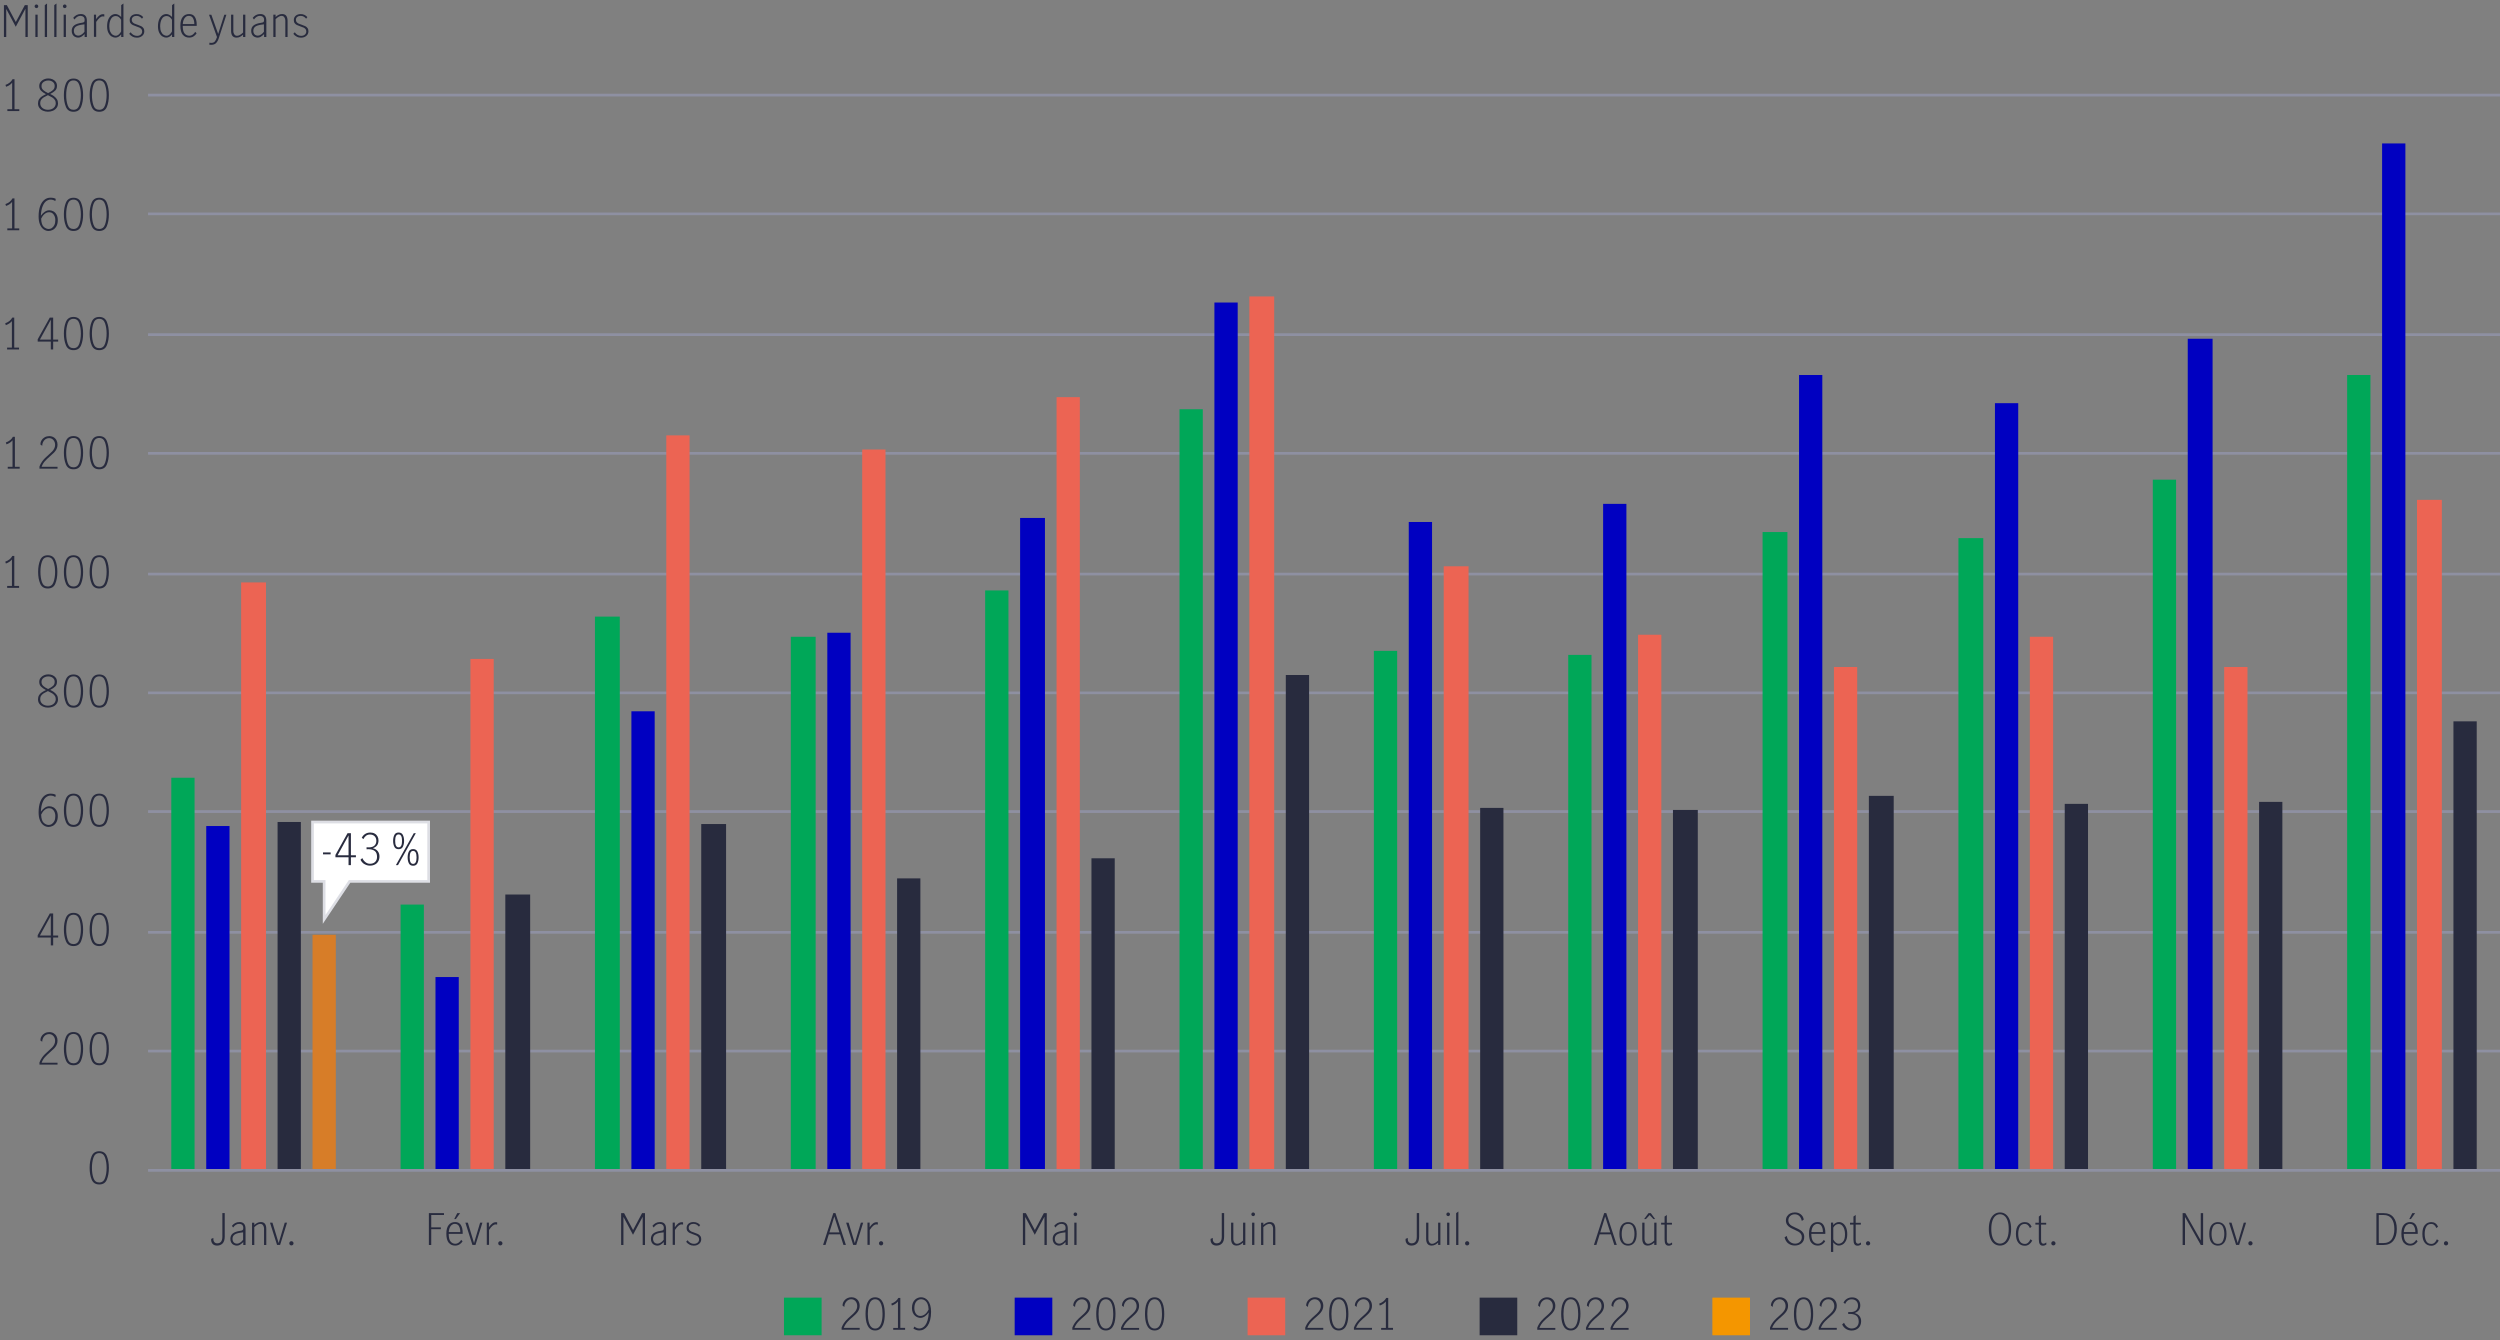 <?xml version="1.0" encoding="UTF-8"?><svg id="Layer_2" xmlns="http://www.w3.org/2000/svg" viewBox="0 0 465 249.25"><rect x="0" y="0" width="465" height="249.25" fill="#808080" stroke="none"/><defs><style>.cls-1{fill:#00a758;}.cls-2{fill:#0000c1;}.cls-3{fill:#ec6453;}.cls-4{fill:#f49600;}.cls-5{fill:#d77d28;}.cls-6{fill:#282b3e;}.cls-7{fill:#fff;stroke:#dddee4;stroke-miterlimit:10;}.cls-7,.cls-8{stroke-width:.5px;}.cls-8{fill:none;stroke:#8e90a2;stroke-linejoin:round;}</style></defs><polygon class="cls-7" points="79.73 152.9 58.13 152.9 58.13 163.94 60.29 163.94 60.29 171.01 65.02 163.94 79.73 163.94 79.73 152.9"/><g><path class="cls-6" d="M.72,.95h.55l1.66,3.13h.02L4.62,.95h.54V6.88h-.43V1.66h-.02l-1.78,3.32L1.16,1.66h0V6.88h-.43V.95Z"/><path class="cls-6" d="M6.54,1.41c-.07-.07-.1-.15-.1-.24s.03-.17,.1-.24c.07-.07,.14-.1,.24-.1s.17,.03,.24,.1,.1,.15,.1,.24-.04,.17-.1,.24-.15,.1-.24,.1-.17-.03-.24-.1Zm.04,1.32h.42V6.88h-.42V2.73Z"/><path class="cls-6" d="M8.33,.95l.42-.3V6.88h-.42V.95Z"/><path class="cls-6" d="M10.09,.95l.42-.3V6.88h-.42V.95Z"/><path class="cls-6" d="M11.8,1.41c-.07-.07-.1-.15-.1-.24s.03-.17,.1-.24c.07-.07,.14-.1,.24-.1s.17,.03,.24,.1,.1,.15,.1,.24-.04,.17-.1,.24-.15,.1-.24,.1-.17-.03-.24-.1Zm.04,1.32h.42V6.88h-.42V2.73Z"/><path class="cls-6" d="M13.93,6.85c-.18-.1-.32-.24-.43-.43s-.16-.42-.16-.68c0-.44,.15-.77,.45-1.01,.3-.24,.77-.4,1.4-.49,.22-.03,.36-.08,.44-.14s.11-.2,.11-.4c0-.25-.07-.43-.21-.56-.14-.12-.33-.19-.56-.19s-.44,.06-.63,.19c-.19,.13-.35,.29-.48,.49l-.24-.31c.18-.22,.38-.4,.61-.52,.23-.12,.5-.19,.81-.19,.35,0,.63,.1,.82,.3s.3,.51,.3,.93v3.04h-.42v-.54c-.22,.21-.42,.38-.6,.49s-.39,.17-.61,.17c-.2,0-.39-.05-.57-.15Zm1.24-.42c.2-.14,.38-.31,.54-.52v-1.38h-.02l-.48,.06c-.51,.08-.88,.2-1.12,.38-.23,.18-.35,.43-.35,.75,0,.28,.08,.51,.23,.67,.15,.16,.37,.24,.63,.24,.18,0,.37-.07,.57-.21Z"/><path class="cls-6" d="M17.87,2.73v.83c.22-.31,.43-.54,.63-.69s.42-.23,.68-.23c.07,0,.15,0,.22,.02v.42c-.09-.02-.18-.03-.26-.03-.2,0-.39,.08-.58,.23s-.42,.42-.67,.8v2.78h-.42V2.73h.42Z"/><path class="cls-6" d="M20.77,6.79c-.24-.14-.44-.37-.6-.68-.17-.32-.25-.72-.25-1.22s.08-.95,.23-1.29c.15-.34,.35-.59,.58-.75s.49-.24,.75-.24c.35,0,.7,.18,1.06,.55V.95l.42-.3V6.88h-.42v-.48c-.16,.19-.33,.34-.5,.44-.17,.1-.37,.16-.58,.16s-.45-.07-.68-.21Zm1.34-.4c.19-.16,.33-.34,.42-.55V3.68c-.11-.2-.25-.37-.42-.5-.17-.13-.35-.2-.57-.2-.41,0-.71,.19-.91,.56-.2,.37-.3,.82-.3,1.35,0,.41,.06,.75,.18,1.01,.12,.26,.28,.46,.46,.57,.18,.12,.37,.18,.56,.18s.38-.08,.57-.24Z"/><path class="cls-6" d="M24.67,6.82c-.25-.12-.46-.3-.64-.53l.27-.29c.13,.21,.3,.37,.51,.49s.43,.18,.67,.18c.27,0,.5-.07,.68-.22,.18-.15,.28-.35,.28-.6,0-.18-.05-.32-.14-.44-.1-.12-.21-.2-.35-.27-.14-.06-.33-.14-.58-.22-.27-.09-.49-.18-.66-.26-.17-.08-.31-.19-.42-.34-.12-.15-.17-.34-.17-.58,0-.34,.12-.61,.36-.82,.24-.2,.55-.3,.92-.3,.24,0,.47,.04,.68,.14s.4,.23,.56,.42l-.23,.3c-.28-.35-.61-.53-1.01-.53-.25,0-.46,.06-.63,.19s-.26,.31-.26,.55c0,.18,.05,.32,.14,.43,.1,.11,.21,.2,.36,.27,.14,.07,.33,.14,.57,.21,.27,.09,.49,.18,.66,.26,.17,.08,.31,.2,.42,.35,.12,.15,.18,.35,.18,.59,0,.36-.13,.65-.39,.87-.26,.22-.59,.34-.99,.34-.29,0-.56-.06-.8-.18Z"/><path class="cls-6" d="M30.23,6.79c-.24-.14-.44-.37-.6-.68-.17-.32-.25-.72-.25-1.22s.08-.95,.23-1.29c.15-.34,.35-.59,.58-.75s.49-.24,.75-.24c.35,0,.7,.18,1.06,.55V.95l.42-.3V6.88h-.42v-.48c-.16,.19-.33,.34-.5,.44-.17,.1-.37,.16-.58,.16s-.45-.07-.68-.21Zm1.34-.4c.19-.16,.33-.34,.42-.55V3.68c-.11-.2-.25-.37-.42-.5-.17-.13-.35-.2-.57-.2-.41,0-.71,.19-.91,.56-.2,.37-.3,.82-.3,1.35,0,.41,.06,.75,.18,1.01,.12,.26,.28,.46,.46,.57,.18,.12,.37,.18,.56,.18s.38-.08,.57-.24Z"/><path class="cls-6" d="M33.99,6.46c-.29-.36-.44-.92-.44-1.68s.15-1.27,.44-1.63c.29-.36,.69-.54,1.19-.54s.85,.19,1.08,.56c.22,.37,.33,.84,.33,1.41,0,.1,0,.17,0,.23h-2.6c0,.66,.11,1.13,.34,1.41,.23,.29,.53,.43,.91,.43,.21,0,.41-.07,.6-.21,.19-.14,.35-.31,.47-.52l.26,.27c-.14,.23-.33,.43-.57,.58-.24,.15-.51,.22-.82,.22-.5,0-.89-.18-1.18-.54Zm1.92-3.07c-.17-.29-.43-.44-.78-.44-.24,0-.44,.07-.61,.22s-.29,.34-.38,.58c-.09,.23-.13,.48-.14,.73h2.14c.01-.43-.07-.79-.24-1.09Z"/><path class="cls-6" d="M38.91,8.27l.07-.35c.1,.04,.2,.06,.3,.06,.31,0,.54-.09,.69-.28,.15-.19,.28-.46,.39-.81l-1.48-4.15h.43l1.27,3.58h0l1.14-3.58h.39l-1.42,4.38c-.13,.4-.31,.7-.52,.91-.21,.21-.51,.31-.9,.31-.14,0-.27-.02-.38-.06Z"/><path class="cls-6" d="M42.98,5.71V2.73h.42v3.09c0,.2,.06,.39,.18,.57s.29,.27,.51,.27c.32,0,.69-.2,1.12-.61V2.73h.42V6.88h-.42v-.43c-.19,.17-.38,.3-.57,.4-.19,.1-.4,.15-.64,.15-.68,0-1.02-.43-1.02-1.29Z"/><path class="cls-6" d="M47.31,6.85c-.18-.1-.32-.24-.43-.43s-.16-.42-.16-.68c0-.44,.15-.77,.45-1.01,.3-.24,.77-.4,1.4-.49,.22-.03,.36-.08,.44-.14,.07-.07,.11-.2,.11-.4,0-.25-.07-.43-.21-.56-.14-.12-.33-.19-.56-.19s-.44,.06-.63,.19c-.19,.13-.35,.29-.48,.49l-.24-.31c.18-.22,.38-.4,.61-.52,.23-.12,.5-.19,.81-.19,.35,0,.63,.1,.82,.3s.3,.51,.3,.93v3.04h-.42v-.54c-.22,.21-.42,.38-.6,.49-.18,.11-.39,.17-.61,.17-.2,0-.39-.05-.57-.15Zm1.24-.42c.2-.14,.38-.31,.54-.52v-1.38h-.02l-.48,.06c-.51,.08-.89,.2-1.12,.38-.23,.18-.35,.43-.35,.75,0,.28,.08,.51,.23,.67,.15,.16,.37,.24,.63,.24,.18,0,.37-.07,.57-.21Z"/><path class="cls-6" d="M51.26,2.73v.43c.19-.17,.38-.31,.57-.4,.19-.1,.4-.15,.64-.15,.68,0,1.02,.43,1.02,1.29v2.98h-.42V3.79c0-.2-.06-.39-.18-.57s-.29-.27-.51-.27c-.32,0-.69,.2-1.12,.61v3.32h-.42V2.73h.42Z"/><path class="cls-6" d="M55.2,6.82c-.25-.12-.46-.3-.64-.53l.27-.29c.13,.21,.3,.37,.51,.49s.43,.18,.67,.18c.27,0,.5-.07,.68-.22,.18-.15,.28-.35,.28-.6,0-.18-.05-.32-.14-.44-.1-.12-.21-.2-.35-.27-.14-.06-.33-.14-.58-.22-.27-.09-.49-.18-.66-.26-.17-.08-.31-.19-.42-.34-.12-.15-.17-.34-.17-.58,0-.34,.12-.61,.36-.82,.24-.2,.55-.3,.92-.3,.24,0,.47,.04,.68,.14s.4,.23,.56,.42l-.23,.3c-.28-.35-.61-.53-1.01-.53-.25,0-.46,.06-.63,.19s-.26,.31-.26,.55c0,.18,.05,.32,.14,.43,.1,.11,.21,.2,.36,.27,.14,.07,.33,.14,.57,.21,.27,.09,.49,.18,.66,.26,.17,.08,.31,.2,.42,.35,.12,.15,.18,.35,.18,.59,0,.36-.13,.65-.39,.87-.26,.22-.59,.34-.99,.34-.29,0-.56-.06-.8-.18Z"/></g><g><path class="cls-6" d="M39.53,231.34c-.2-.23-.29-.53-.25-.91l.42-.18c-.01,.09-.02,.15-.02,.19,0,.24,.06,.44,.19,.59,.12,.15,.3,.23,.53,.23,.64,0,.96-.42,.96-1.26v-4.37h.44v4.38c0,.56-.13,.99-.39,1.26-.26,.27-.6,.41-1.03,.41-.37,0-.65-.11-.86-.34Z"/><path class="cls-6" d="M43.44,231.54c-.18-.1-.32-.24-.43-.43s-.16-.41-.16-.68c0-.44,.15-.77,.45-1.01,.3-.23,.77-.4,1.4-.49,.22-.03,.36-.07,.44-.14s.11-.2,.11-.4c0-.25-.07-.43-.21-.56-.14-.13-.33-.19-.56-.19s-.44,.06-.63,.19-.35,.29-.48,.49l-.24-.31c.18-.22,.38-.4,.61-.52,.23-.12,.5-.19,.81-.19,.35,0,.63,.1,.82,.3s.3,.51,.3,.93v3.04h-.42v-.54c-.22,.21-.42,.38-.6,.49-.18,.11-.39,.17-.61,.17-.2,0-.39-.05-.57-.15Zm1.24-.42c.2-.14,.38-.31,.54-.52v-1.38h-.02l-.48,.06c-.51,.07-.88,.2-1.12,.38-.23,.18-.35,.43-.35,.75,0,.28,.08,.51,.23,.67,.15,.16,.37,.24,.63,.24,.18,0,.37-.07,.57-.21Z"/><path class="cls-6" d="M47.3,227.42v.43c.19-.17,.38-.31,.57-.4,.19-.1,.4-.15,.64-.15,.68,0,1.02,.43,1.02,1.29v2.98h-.42v-3.09c0-.2-.06-.39-.18-.57s-.29-.27-.51-.27c-.32,0-.69,.2-1.12,.61v3.32h-.42v-4.14h.42Z"/><path class="cls-6" d="M50.22,227.42h.46l1.14,3.76h.02l1.12-3.76h.43l-1.29,4.14h-.57l-1.31-4.14Z"/><path class="cls-6" d="M53.92,231.54c-.07-.07-.11-.16-.11-.28s.04-.21,.11-.28,.16-.12,.28-.12,.21,.04,.28,.12c.08,.08,.12,.17,.12,.28s-.04,.2-.12,.28c-.08,.07-.17,.11-.28,.11s-.2-.04-.28-.11Z"/></g><g><path class="cls-6" d="M79.77,225.64h2.81v.35h-2.37v2.3h1.79v.34h-1.79v2.94h-.44v-5.93Z"/><path class="cls-6" d="M83.46,231.15c-.29-.36-.44-.92-.44-1.68s.15-1.27,.44-1.63c.29-.36,.69-.54,1.19-.54s.85,.19,1.08,.56c.22,.37,.33,.84,.33,1.41,0,.1,0,.17,0,.23h-2.6c0,.66,.11,1.13,.34,1.41s.53,.43,.91,.43c.21,0,.41-.07,.6-.21s.35-.31,.47-.52l.26,.27c-.14,.23-.33,.43-.57,.58s-.51,.22-.82,.22c-.5,0-.89-.18-1.18-.54Zm1.92-3.07c-.17-.29-.43-.44-.78-.44-.24,0-.44,.08-.61,.22-.17,.15-.29,.34-.38,.58s-.13,.48-.14,.73h2.14c.01-.43-.07-.79-.24-1.09Zm-.34-2.44h.54l-.79,1.1h-.3l.56-1.1Z"/><path class="cls-6" d="M86.56,227.42h.46l1.14,3.76h.02l1.12-3.76h.43l-1.29,4.14h-.57l-1.31-4.14Z"/><path class="cls-6" d="M90.94,227.42v.83c.22-.31,.43-.54,.63-.69s.42-.23,.68-.23c.07,0,.15,0,.22,.02v.42c-.09-.02-.18-.03-.26-.03-.2,0-.39,.08-.58,.23s-.42,.42-.67,.8v2.78h-.42v-4.14h.42Z"/><path class="cls-6" d="M92.78,231.54c-.07-.07-.11-.16-.11-.28s.04-.21,.11-.28,.16-.12,.28-.12,.21,.04,.28,.12c.08,.08,.12,.17,.12,.28s-.04,.2-.12,.28c-.08,.07-.17,.11-.28,.11s-.2-.04-.28-.11Z"/></g><g><path class="cls-6" d="M115.53,225.64h.55l1.66,3.13h.02l1.67-3.13h.54v5.93h-.43v-5.22h-.02l-1.78,3.32-1.78-3.32h0v5.22h-.43v-5.93Z"/><path class="cls-6" d="M121.66,231.54c-.18-.1-.32-.24-.43-.43s-.16-.41-.16-.68c0-.44,.15-.77,.45-1.01,.3-.23,.77-.4,1.4-.49,.22-.03,.36-.07,.44-.14,.07-.07,.11-.2,.11-.4,0-.25-.07-.43-.21-.56s-.33-.19-.56-.19-.44,.06-.63,.19c-.19,.13-.35,.29-.48,.49l-.24-.31c.18-.22,.38-.4,.61-.52,.23-.12,.5-.19,.81-.19,.35,0,.63,.1,.82,.3s.3,.51,.3,.93v3.04h-.42v-.54c-.22,.21-.42,.38-.6,.49-.18,.11-.39,.17-.61,.17-.2,0-.39-.05-.57-.15Zm1.24-.42c.2-.14,.38-.31,.54-.52v-1.38h-.02l-.48,.06c-.51,.07-.89,.2-1.12,.38-.23,.18-.35,.43-.35,.75,0,.28,.08,.51,.23,.67s.37,.24,.63,.24c.18,0,.37-.07,.57-.21Z"/><path class="cls-6" d="M125.52,227.42v.83c.22-.31,.43-.54,.63-.69,.2-.15,.43-.23,.68-.23,.07,0,.15,0,.22,.02v.42c-.09-.02-.18-.03-.26-.03-.2,0-.39,.08-.58,.23-.19,.15-.42,.42-.67,.8v2.78h-.42v-4.14h.42Z"/><path class="cls-6" d="M128.26,231.5c-.25-.12-.46-.3-.64-.53l.27-.29c.13,.21,.3,.37,.51,.49,.21,.12,.43,.18,.67,.18,.27,0,.5-.07,.68-.22,.18-.15,.28-.35,.28-.6,0-.18-.05-.32-.14-.44-.1-.11-.21-.2-.35-.27s-.33-.14-.58-.22c-.27-.09-.49-.18-.66-.26-.17-.08-.31-.19-.42-.34-.12-.15-.17-.34-.17-.58,0-.34,.12-.61,.36-.82,.24-.2,.55-.3,.92-.3,.24,0,.47,.05,.68,.14s.4,.23,.56,.42l-.23,.3c-.28-.35-.61-.53-1.01-.53-.25,0-.46,.06-.63,.19s-.26,.31-.26,.55c0,.18,.05,.32,.14,.43,.1,.11,.21,.2,.36,.27,.14,.07,.33,.14,.57,.21,.27,.09,.49,.18,.66,.26,.17,.08,.31,.2,.42,.35,.12,.15,.18,.35,.18,.59,0,.36-.13,.65-.39,.87-.26,.22-.59,.34-.99,.34-.29,0-.56-.06-.8-.18Z"/></g><g><path class="cls-6" d="M156.88,231.56l-.63-1.97h-2.09l-.61,1.97h-.46l1.91-5.93h.39l1.95,5.93h-.46Zm-2.61-2.33h1.86l-.94-2.94h-.02l-.9,2.94Z"/><path class="cls-6" d="M157.38,227.42h.46l1.14,3.76h.02l1.12-3.76h.43l-1.29,4.14h-.57l-1.31-4.14Z"/><path class="cls-6" d="M161.75,227.42v.83c.22-.31,.43-.54,.63-.69s.42-.23,.68-.23c.07,0,.15,0,.22,.02v.42c-.09-.02-.18-.03-.26-.03-.2,0-.39,.08-.58,.23s-.42,.42-.67,.8v2.78h-.42v-4.14h.42Z"/><path class="cls-6" d="M163.6,231.54c-.07-.07-.11-.16-.11-.28s.04-.21,.11-.28,.16-.12,.28-.12,.21,.04,.28,.12c.08,.08,.12,.17,.12,.28s-.04,.2-.12,.28c-.08,.07-.17,.11-.28,.11s-.2-.04-.28-.11Z"/></g><g><path class="cls-6" d="M190.26,225.64h.55l1.66,3.13h.02l1.67-3.13h.54v5.93h-.43v-5.22h-.02l-1.78,3.32-1.78-3.32h0v5.22h-.43v-5.93Z"/><path class="cls-6" d="M196.39,231.54c-.18-.1-.32-.24-.43-.43s-.16-.41-.16-.68c0-.44,.15-.77,.45-1.01,.3-.23,.77-.4,1.4-.49,.22-.03,.36-.07,.44-.14s.11-.2,.11-.4c0-.25-.07-.43-.21-.56-.14-.13-.33-.19-.56-.19s-.44,.06-.63,.19c-.19,.13-.35,.29-.48,.49l-.24-.31c.18-.22,.38-.4,.61-.52,.23-.12,.5-.19,.81-.19,.35,0,.63,.1,.82,.3s.29,.51,.29,.93v3.04h-.42v-.54c-.22,.21-.42,.38-.6,.49-.18,.11-.39,.17-.61,.17-.2,0-.39-.05-.57-.15Zm1.24-.42c.2-.14,.38-.31,.54-.52v-1.38h-.02l-.48,.06c-.51,.07-.88,.2-1.12,.38-.23,.18-.35,.43-.35,.75,0,.28,.08,.51,.23,.67,.15,.16,.37,.24,.63,.24,.18,0,.37-.07,.57-.21Z"/><path class="cls-6" d="M199.78,226.1c-.07-.07-.1-.15-.1-.24s.03-.17,.1-.24,.14-.1,.24-.1,.17,.03,.24,.1c.07,.07,.1,.15,.1,.24s-.04,.17-.1,.24c-.07,.07-.15,.1-.24,.1s-.17-.03-.24-.1Zm.04,1.32h.42v4.14h-.42v-4.14Z"/></g><g><path class="cls-6" d="M225.42,231.34c-.2-.23-.29-.53-.25-.91l.42-.18c-.01,.09-.02,.15-.02,.19,0,.24,.06,.44,.19,.59,.12,.15,.3,.23,.53,.23,.64,0,.96-.42,.96-1.26v-4.37h.44v4.38c0,.56-.13,.99-.39,1.26-.26,.27-.6,.41-1.03,.41-.37,0-.65-.11-.86-.34Z"/><path class="cls-6" d="M228.98,230.4v-2.98h.42v3.09c0,.2,.06,.39,.18,.57,.12,.18,.29,.27,.51,.27,.31,0,.69-.2,1.12-.61v-3.32h.42v4.14h-.42v-.43c-.19,.17-.38,.31-.57,.4s-.4,.15-.64,.15c-.68,0-1.02-.43-1.02-1.29Z"/><path class="cls-6" d="M232.85,226.1c-.07-.07-.1-.15-.1-.24s.03-.17,.1-.24c.07-.07,.14-.1,.24-.1s.17,.03,.24,.1,.1,.15,.1,.24-.04,.17-.1,.24-.15,.1-.24,.1-.17-.03-.24-.1Zm.04,1.32h.42v4.14h-.42v-4.14Z"/><path class="cls-6" d="M234.98,227.42v.43c.19-.17,.38-.31,.57-.4,.19-.1,.4-.15,.64-.15,.68,0,1.02,.43,1.02,1.29v2.98h-.42v-3.09c0-.2-.06-.39-.18-.57s-.29-.27-.51-.27c-.32,0-.69,.2-1.12,.61v3.32h-.42v-4.14h.42Z"/></g><g><path class="cls-6" d="M261.69,231.34c-.2-.23-.29-.53-.25-.91l.42-.18c-.01,.09-.02,.15-.02,.19,0,.24,.06,.44,.19,.59s.3,.23,.53,.23c.64,0,.96-.42,.96-1.26v-4.37h.44v4.38c0,.56-.13,.99-.39,1.26-.26,.27-.6,.41-1.03,.41-.37,0-.65-.11-.86-.34Z"/><path class="cls-6" d="M265.26,230.4v-2.98h.42v3.09c0,.2,.06,.39,.18,.57,.12,.18,.29,.27,.51,.27,.31,0,.69-.2,1.12-.61v-3.32h.42v4.14h-.42v-.43c-.19,.17-.38,.31-.57,.4s-.4,.15-.64,.15c-.68,0-1.02-.43-1.02-1.29Z"/><path class="cls-6" d="M269.12,226.1c-.07-.07-.1-.15-.1-.24s.03-.17,.1-.24c.07-.07,.14-.1,.24-.1s.17,.03,.24,.1,.1,.15,.1,.24-.04,.17-.1,.24-.15,.1-.24,.1-.17-.03-.24-.1Zm.04,1.32h.42v4.14h-.42v-4.14Z"/><path class="cls-6" d="M270.84,225.64l.42-.3v6.23h-.42v-5.93Z"/><path class="cls-6" d="M272.61,231.54c-.07-.07-.11-.16-.11-.28s.04-.21,.11-.28,.16-.12,.28-.12,.21,.04,.28,.12c.08,.08,.12,.17,.12,.28s-.04,.2-.12,.28c-.08,.07-.17,.11-.28,.11s-.2-.04-.28-.11Z"/></g><g><path class="cls-6" d="M300.26,231.56l-.63-1.97h-2.09l-.61,1.97h-.46l1.91-5.93h.39l1.95,5.93h-.46Zm-2.61-2.33h1.86l-.94-2.94h-.02l-.9,2.94Z"/><path class="cls-6" d="M301.65,231.15c-.3-.36-.44-.91-.44-1.65s.15-1.29,.44-1.65c.3-.36,.69-.54,1.17-.54s.87,.18,1.16,.54c.29,.36,.44,.91,.44,1.65s-.15,1.29-.44,1.65c-.29,.36-.68,.54-1.16,.54s-.88-.18-1.17-.54Zm2.1-.34c.17-.37,.26-.8,.26-1.31s-.09-.94-.26-1.31c-.17-.37-.48-.55-.92-.55s-.76,.18-.93,.55c-.17,.37-.26,.8-.26,1.31s.08,.94,.26,1.31c.17,.37,.48,.55,.93,.55s.75-.18,.92-.55Z"/><path class="cls-6" d="M305.46,230.4v-2.98h.42v3.09c0,.2,.06,.39,.18,.57,.12,.18,.29,.27,.51,.27,.31,0,.69-.2,1.12-.61v-3.32h.42v4.14h-.42v-.43c-.19,.17-.38,.31-.57,.4s-.4,.15-.64,.15c-.68,0-1.02-.43-1.02-1.29Zm1.16-4.76h.43l.8,1.1h-.32l-.7-.74-.68,.74h-.34l.81-1.1Z"/><path class="cls-6" d="M309.79,231.41c-.12-.18-.18-.48-.18-.9v-2.74h-.64v-.34h.64v-1.15l.42-.3v1.46h.95v.34h-.95v2.89c0,.44,.15,.66,.45,.66,.08,0,.17-.02,.26-.07s.18-.1,.26-.16l.02,.38c-.2,.14-.42,.22-.64,.22-.27,0-.46-.09-.58-.28Z"/></g><g><path class="cls-6" d="M332.61,231.28c-.34-.27-.56-.65-.68-1.14l.41-.25c.04,.28,.14,.53,.28,.74,.15,.22,.33,.39,.55,.51s.45,.18,.7,.18c.37,0,.67-.11,.91-.33,.24-.22,.36-.52,.36-.9,0-.23-.06-.43-.18-.6-.12-.16-.28-.3-.46-.4-.18-.1-.43-.23-.74-.37-.35-.15-.62-.29-.83-.42-.21-.13-.39-.29-.53-.5s-.22-.47-.22-.78,.07-.57,.22-.8,.35-.41,.6-.53c.25-.12,.54-.18,.85-.18,.43,0,.8,.12,1.1,.36s.48,.56,.55,.97l-.36,.26c-.08-.37-.22-.67-.45-.9-.22-.22-.51-.34-.86-.34s-.63,.11-.86,.32-.34,.49-.34,.82c0,.23,.06,.43,.18,.6,.12,.17,.27,.3,.45,.4s.43,.23,.75,.37c.35,.15,.62,.29,.83,.42,.21,.13,.39,.29,.53,.5s.22,.46,.22,.77c0,.5-.16,.9-.49,1.18s-.75,.43-1.26,.43c-.49,0-.91-.14-1.24-.41Z"/><path class="cls-6" d="M336.91,231.15c-.29-.36-.44-.92-.44-1.68s.15-1.27,.44-1.63c.29-.36,.69-.54,1.19-.54s.85,.19,1.08,.56c.22,.37,.33,.84,.33,1.41,0,.1,0,.17,0,.23h-2.6c0,.66,.11,1.13,.34,1.41s.53,.43,.91,.43c.21,0,.41-.07,.6-.21s.35-.31,.47-.52l.26,.27c-.14,.23-.33,.43-.57,.58s-.51,.22-.82,.22c-.5,0-.89-.18-1.18-.54Zm1.92-3.07c-.17-.29-.43-.44-.78-.44-.24,0-.44,.08-.61,.22-.17,.15-.29,.34-.38,.58s-.13,.48-.14,.73h2.14c.01-.43-.07-.79-.24-1.09Z"/><path class="cls-6" d="M340.97,227.42v.43c.16-.17,.33-.31,.5-.4,.17-.1,.36-.15,.57-.15,.26,0,.51,.08,.74,.24,.23,.16,.43,.41,.58,.74,.15,.34,.23,.77,.23,1.28s-.08,.91-.25,1.23-.37,.55-.6,.68-.47,.21-.69,.21-.41-.05-.58-.16-.33-.25-.49-.44v1.78h-.42v-5.45h.42Zm1.82,3.53c.25-.25,.38-.71,.38-1.38,0-.33-.04-.64-.13-.93-.09-.29-.22-.52-.4-.7-.18-.18-.41-.27-.67-.27-.21,0-.4,.06-.57,.19-.17,.13-.31,.29-.41,.49v2.19c.1,.2,.24,.39,.42,.55,.19,.16,.38,.24,.57,.24,.3,0,.57-.12,.82-.38Z"/><path class="cls-6" d="M344.92,231.41c-.12-.18-.18-.48-.18-.9v-2.74h-.64v-.34h.64v-1.15l.42-.3v1.46h.95v.34h-.95v2.89c0,.44,.15,.66,.45,.66,.08,0,.17-.02,.26-.07s.18-.1,.26-.16l.02,.38c-.2,.14-.42,.22-.64,.22-.27,0-.46-.09-.58-.28Z"/><path class="cls-6" d="M347.18,231.54c-.07-.07-.11-.16-.11-.28s.04-.21,.11-.28c.07-.08,.16-.12,.28-.12s.21,.04,.28,.12,.12,.17,.12,.28-.04,.2-.12,.28c-.08,.07-.17,.11-.28,.11s-.2-.04-.28-.11Z"/></g><g><path class="cls-6" d="M370.91,231.32c-.31-.24-.56-.59-.73-1.05-.17-.46-.26-1.02-.26-1.67s.09-1.22,.26-1.68c.17-.46,.42-.81,.73-1.05,.32-.24,.68-.36,1.09-.36s.77,.12,1.08,.36c.31,.24,.55,.59,.73,1.05,.17,.46,.26,1.02,.26,1.68s-.09,1.21-.26,1.67c-.17,.46-.42,.81-.73,1.05-.31,.24-.67,.36-1.08,.36s-.77-.12-1.09-.36Zm1.92-.3c.24-.2,.43-.5,.58-.91,.14-.41,.21-.91,.21-1.52s-.07-1.12-.21-1.53-.33-.71-.58-.91c-.24-.2-.52-.3-.83-.3s-.59,.1-.83,.3c-.25,.2-.44,.5-.58,.91-.14,.41-.21,.92-.21,1.52s.07,1.11,.21,1.52c.14,.41,.33,.71,.58,.91,.25,.2,.52,.3,.83,.3s.58-.1,.83-.3Z"/><path class="cls-6" d="M375.42,231.16c-.31-.36-.46-.91-.46-1.66s.15-1.28,.46-1.64,.71-.55,1.2-.55c.57,0,.99,.28,1.26,.85l-.32,.26c-.08-.22-.21-.4-.37-.55-.16-.15-.36-.22-.59-.22-.44,0-.75,.18-.94,.55-.18,.37-.27,.8-.27,1.3,0,.55,.1,1,.29,1.35,.19,.34,.51,.52,.95,.52s.79-.29,1.03-.87l.34,.25c-.14,.28-.33,.51-.57,.69s-.51,.27-.8,.27c-.5,0-.91-.18-1.21-.54Z"/><path class="cls-6" d="M379.4,231.41c-.12-.18-.18-.48-.18-.9v-2.74h-.64v-.34h.64v-1.15l.42-.3v1.46h.95v.34h-.95v2.89c0,.44,.15,.66,.45,.66,.08,0,.17-.02,.26-.07s.18-.1,.26-.16l.02,.38c-.2,.14-.42,.22-.64,.22-.27,0-.46-.09-.58-.28Z"/><path class="cls-6" d="M381.65,231.54c-.07-.07-.11-.16-.11-.28s.04-.21,.11-.28c.07-.08,.16-.12,.28-.12s.21,.04,.28,.12,.12,.17,.12,.28-.04,.2-.12,.28c-.08,.07-.17,.11-.28,.11s-.2-.04-.28-.11Z"/></g><g><path class="cls-6" d="M405.97,225.64h.5l2.85,5.05h.02v-5.05h.44v5.93h-.43l-2.92-5.18h-.02v5.18h-.44v-5.93Z"/><path class="cls-6" d="M411.36,231.15c-.3-.36-.44-.91-.44-1.65s.15-1.29,.44-1.65c.3-.36,.69-.54,1.17-.54s.87,.18,1.16,.54c.29,.36,.44,.91,.44,1.65s-.15,1.29-.44,1.65c-.29,.36-.68,.54-1.16,.54s-.88-.18-1.17-.54Zm2.1-.34c.17-.37,.26-.8,.26-1.31s-.09-.94-.26-1.31c-.17-.37-.48-.55-.92-.55s-.76,.18-.93,.55-.26,.8-.26,1.31,.08,.94,.26,1.31c.17,.37,.48,.55,.93,.55s.75-.18,.92-.55Z"/><path class="cls-6" d="M414.6,227.42h.46l1.14,3.76h.02l1.12-3.76h.43l-1.29,4.14h-.57l-1.31-4.14Z"/><path class="cls-6" d="M418.3,231.54c-.07-.07-.11-.16-.11-.28s.04-.21,.11-.28c.07-.08,.16-.12,.28-.12s.21,.04,.28,.12,.12,.17,.12,.28-.04,.2-.12,.28c-.08,.07-.17,.11-.28,.11s-.2-.04-.28-.11Z"/></g><g><path class="cls-6" d="M443.29,225.64c.85,0,1.49,.26,1.9,.79,.41,.53,.62,1.24,.62,2.16s-.21,1.64-.64,2.18c-.43,.54-1.05,.8-1.88,.8h-1.28v-5.93h1.28Zm1.56,4.88c.33-.46,.5-1.1,.5-1.92s-.17-1.46-.5-1.92c-.33-.46-.84-.69-1.52-.69h-.88v5.22h.88c.68,0,1.19-.23,1.52-.69Z"/><path class="cls-6" d="M447.1,231.15c-.29-.36-.44-.92-.44-1.68s.15-1.27,.44-1.63c.29-.36,.69-.54,1.19-.54s.85,.19,1.08,.56c.22,.37,.33,.84,.33,1.41,0,.1,0,.17,0,.23h-2.6c0,.66,.11,1.13,.34,1.41s.53,.43,.91,.43c.21,0,.41-.07,.6-.21,.19-.14,.35-.31,.47-.52l.26,.27c-.14,.23-.33,.43-.57,.58s-.51,.22-.82,.22c-.5,0-.89-.18-1.18-.54Zm1.92-3.07c-.17-.29-.43-.44-.78-.44-.24,0-.44,.08-.61,.22-.17,.15-.29,.34-.38,.58-.09,.23-.13,.48-.14,.73h2.14c.01-.43-.07-.79-.24-1.09Zm-.34-2.44h.54l-.79,1.1h-.3l.56-1.1Z"/><path class="cls-6" d="M451.02,231.16c-.31-.36-.46-.91-.46-1.66s.15-1.28,.46-1.64,.71-.55,1.2-.55c.57,0,.99,.28,1.26,.85l-.32,.26c-.09-.22-.21-.4-.37-.55-.16-.15-.36-.22-.59-.22-.44,0-.75,.18-.94,.55s-.27,.8-.27,1.3c0,.55,.1,1,.29,1.35,.19,.34,.51,.52,.95,.52s.79-.29,1.03-.87l.34,.25c-.14,.28-.33,.51-.57,.69-.24,.18-.51,.27-.8,.27-.5,0-.91-.18-1.21-.54Z"/><path class="cls-6" d="M454.68,231.54c-.07-.07-.11-.16-.11-.28s.04-.21,.11-.28c.07-.08,.16-.12,.28-.12s.21,.04,.28,.12,.12,.17,.12,.28-.04,.2-.12,.28c-.08,.07-.17,.11-.28,.11s-.2-.04-.28-.11Z"/></g><g><g><g><path class="cls-6" d="M156.54,246.94c.78-2.08,2.9-2.49,2.9-4.01,0-.69-.42-1.27-1.13-1.27s-1.26,.7-1.26,1.43l-.34-.25c0-.82,.7-1.55,1.65-1.55s1.54,.69,1.54,1.58c0,1.77-2.25,2.21-2.96,4.11h2.96v.35h-3.36v-.4Z"/><path class="cls-6" d="M160.99,244.39c0-1.31,.26-3.09,1.79-3.09s1.79,1.78,1.79,3.09-.26,3.08-1.79,3.08-1.79-1.78-1.79-3.08Zm3.16,0c0-1.01-.17-2.73-1.37-2.73s-1.36,1.73-1.36,2.73,.17,2.72,1.36,2.72,1.37-1.72,1.37-2.72Z"/><path class="cls-6" d="M166.13,246.99h.89v-4.92c-.24,.31-.6,.57-1.13,.76l-.11-.35c.58-.2,1.07-.59,1.31-1.06h.37v5.57h.89v.35h-2.21v-.35Z"/><path class="cls-6" d="M169.9,247.12l.16-.38c.27,.2,.6,.36,.94,.36,.67,0,1.65-.59,1.75-2.99-.42,.6-.98,1.02-1.54,1.02-.61,0-1.59-.46-1.59-1.84,0-1.52,1.02-2,1.7-2,.93,0,1.86,.79,1.86,2.71,0,2.33-1.01,3.47-2.19,3.47-.42,0-.76-.14-1.1-.35Zm2.82-3.55c-.06-1.72-1.01-1.91-1.41-1.91-.53,0-1.24,.4-1.24,1.66,0,.7,.34,1.45,1.11,1.45,.72,0,1.26-.6,1.54-1.2Z"/></g><rect class="cls-1" x="145.82" y="241.36" width="7" height="7"/></g><g><g><path class="cls-6" d="M199.45,246.95c.78-2.08,2.9-2.49,2.9-4.01,0-.69-.42-1.27-1.14-1.27s-1.26,.7-1.25,1.43l-.34-.25c0-.82,.7-1.55,1.65-1.55s1.54,.69,1.54,1.58c0,1.77-2.25,2.21-2.96,4.11h2.96v.35h-3.36v-.4Z"/><path class="cls-6" d="M203.9,244.39c0-1.31,.26-3.09,1.79-3.09s1.79,1.78,1.79,3.09-.26,3.08-1.79,3.08-1.79-1.78-1.79-3.08Zm3.16,0c0-1.01-.17-2.73-1.37-2.73s-1.36,1.73-1.36,2.73,.17,2.72,1.36,2.72,1.37-1.72,1.37-2.72Z"/><path class="cls-6" d="M208.51,246.95c.78-2.08,2.9-2.49,2.9-4.01,0-.69-.42-1.27-1.14-1.27s-1.26,.7-1.25,1.43l-.34-.25c0-.82,.7-1.55,1.65-1.55s1.54,.69,1.54,1.58c0,1.77-2.25,2.21-2.96,4.11h2.96v.35h-3.36v-.4Z"/><path class="cls-6" d="M212.97,244.39c0-1.31,.26-3.09,1.79-3.09s1.79,1.78,1.79,3.09-.26,3.08-1.79,3.08-1.79-1.78-1.79-3.08Zm3.16,0c0-1.01-.17-2.73-1.37-2.73s-1.36,1.73-1.36,2.73,.17,2.72,1.36,2.72,1.37-1.72,1.37-2.72Z"/></g><rect class="cls-2" x="188.73" y="241.36" width="7" height="7"/></g><g><g><path class="cls-6" d="M242.77,246.94c.78-2.08,2.9-2.49,2.9-4.01,0-.69-.42-1.27-1.14-1.27s-1.26,.7-1.25,1.43l-.34-.25c0-.82,.7-1.55,1.65-1.55s1.54,.69,1.54,1.58c0,1.77-2.25,2.21-2.96,4.11h2.96v.35h-3.36v-.4Z"/><path class="cls-6" d="M247.22,244.39c0-1.31,.26-3.09,1.79-3.09s1.79,1.78,1.79,3.09-.26,3.08-1.79,3.08-1.79-1.78-1.79-3.08Zm3.16,0c0-1.01-.17-2.73-1.37-2.73s-1.36,1.73-1.36,2.73,.17,2.72,1.36,2.72,1.37-1.72,1.37-2.72Z"/><path class="cls-6" d="M251.83,246.94c.78-2.08,2.9-2.49,2.9-4.01,0-.69-.42-1.27-1.14-1.27s-1.26,.7-1.25,1.43l-.34-.25c0-.82,.7-1.55,1.65-1.55s1.54,.69,1.54,1.58c0,1.77-2.25,2.21-2.96,4.11h2.96v.35h-3.36v-.4Z"/><path class="cls-6" d="M256.88,246.99h.89v-4.92c-.24,.31-.6,.57-1.13,.76l-.11-.35c.58-.2,1.07-.59,1.31-1.06h.37v5.57h.89v.35h-2.21v-.35Z"/></g><rect class="cls-3" x="232.05" y="241.36" width="7" height="7"/></g><g><g><path class="cls-6" d="M285.93,246.95c.78-2.08,2.9-2.49,2.9-4.01,0-.69-.42-1.27-1.14-1.27s-1.26,.7-1.25,1.43l-.34-.25c0-.82,.7-1.55,1.65-1.55s1.54,.69,1.54,1.58c0,1.77-2.25,2.21-2.96,4.11h2.96v.35h-3.36v-.4Z"/><path class="cls-6" d="M290.38,244.39c0-1.31,.26-3.09,1.79-3.09s1.79,1.78,1.79,3.09-.26,3.08-1.79,3.08-1.79-1.78-1.79-3.08Zm3.16,0c0-1.01-.17-2.73-1.37-2.73s-1.36,1.73-1.36,2.73,.17,2.72,1.36,2.72,1.37-1.72,1.37-2.72Z"/><path class="cls-6" d="M294.99,246.95c.78-2.08,2.9-2.49,2.9-4.01,0-.69-.42-1.27-1.14-1.27s-1.26,.7-1.25,1.43l-.34-.25c0-.82,.7-1.55,1.65-1.55s1.54,.69,1.54,1.58c0,1.77-2.25,2.21-2.96,4.11h2.96v.35h-3.36v-.4Z"/><path class="cls-6" d="M299.56,246.95c.78-2.08,2.9-2.49,2.9-4.01,0-.69-.42-1.27-1.14-1.27s-1.26,.7-1.25,1.43l-.34-.25c0-.82,.7-1.55,1.65-1.55s1.54,.69,1.54,1.58c0,1.77-2.25,2.21-2.96,4.11h2.96v.35h-3.36v-.4Z"/></g><rect class="cls-6" x="275.21" y="241.36" width="7" height="7"/></g><g><g><path class="cls-6" d="M329.22,246.94c.78-2.08,2.9-2.49,2.9-4.01,0-.69-.42-1.27-1.14-1.27s-1.26,.7-1.25,1.43l-.34-.25c0-.82,.7-1.55,1.65-1.55s1.54,.69,1.54,1.58c0,1.77-2.25,2.21-2.96,4.11h2.96v.35h-3.36v-.4Z"/><path class="cls-6" d="M333.67,244.39c0-1.31,.26-3.09,1.79-3.09s1.79,1.78,1.79,3.09-.26,3.08-1.79,3.08-1.79-1.78-1.79-3.08Zm3.16,0c0-1.01-.17-2.73-1.37-2.73s-1.36,1.73-1.36,2.73,.17,2.72,1.36,2.72,1.37-1.72,1.37-2.72Z"/><path class="cls-6" d="M338.28,246.94c.78-2.08,2.9-2.49,2.9-4.01,0-.69-.42-1.27-1.14-1.27s-1.26,.7-1.25,1.43l-.34-.25c0-.82,.7-1.55,1.65-1.55s1.54,.69,1.54,1.58c0,1.77-2.25,2.21-2.96,4.11h2.96v.35h-3.36v-.4Z"/><path class="cls-6" d="M342.64,246.35l.34-.31c.26,.58,.77,1.06,1.41,1.06,.8,0,1.33-.48,1.33-1.29,0-1.08-.68-1.42-1.64-1.42-.1,0-.21,0-.31,.02v-.38c.14,.02,.26,.02,.42,.02,.97,0,1.4-.52,1.4-1.2,0-.74-.46-1.18-1.2-1.18-.58,0-1.01,.39-1.18,.85l-.32-.22c.26-.58,.84-.99,1.62-.99,.94,0,1.5,.67,1.5,1.47,0,.66-.26,1.15-1.06,1.45,.84,.22,1.22,.82,1.22,1.51,0,1.08-.74,1.74-1.78,1.74-.75,0-1.42-.42-1.74-1.11Z"/></g><rect class="cls-4" x="318.5" y="241.36" width="7" height="7"/></g></g><path class="cls-6" d="M17.05,219.39c-.26-.61-.38-1.33-.38-2.17s.13-1.58,.38-2.18c.26-.61,.73-.91,1.41-.91s1.16,.3,1.41,.91c.25,.61,.38,1.33,.38,2.19s-.13,1.57-.38,2.18-.72,.9-1.41,.9-1.15-.3-1.41-.91Zm2.49-.28c.19-.55,.29-1.18,.29-1.89s-.1-1.34-.29-1.9c-.19-.56-.55-.84-1.08-.84s-.89,.28-1.08,.84c-.19,.56-.28,1.19-.28,1.9s.09,1.33,.28,1.89,.55,.83,1.08,.83,.89-.28,1.08-.83Z"/><g><path class="cls-6" d="M10.09,128.78c.2,.14,.37,.32,.5,.53,.13,.21,.2,.46,.2,.75,0,.33-.09,.61-.26,.84-.17,.24-.4,.42-.69,.54-.29,.12-.59,.18-.92,.18s-.62-.06-.9-.18-.52-.29-.69-.53c-.18-.23-.26-.52-.26-.85,0-.29,.07-.55,.2-.76,.13-.21,.3-.39,.51-.52,.21-.14,.46-.28,.77-.43-.39-.2-.7-.41-.92-.64-.22-.23-.33-.52-.33-.88,0-.28,.08-.53,.24-.74,.16-.21,.37-.37,.63-.49,.26-.12,.53-.17,.81-.17s.56,.05,.8,.16,.45,.27,.6,.48c.15,.21,.22,.46,.22,.75,0,.36-.11,.65-.33,.87-.22,.22-.53,.43-.94,.63,.3,.14,.55,.29,.75,.43Zm-.45,2.34c.22-.09,.39-.23,.53-.42,.13-.19,.2-.41,.2-.68,0-.25-.07-.46-.2-.63-.13-.18-.29-.32-.48-.44-.19-.12-.45-.25-.78-.41-.31,.15-.57,.28-.76,.4-.19,.12-.35,.26-.48,.44s-.19,.39-.19,.63c0,.39,.14,.7,.42,.92,.28,.22,.62,.33,1.03,.33,.26,0,.49-.05,.71-.14Zm-1.61-3.54c.21,.19,.52,.39,.92,.58,.4-.2,.7-.39,.91-.58,.21-.19,.31-.44,.31-.75s-.11-.56-.34-.74c-.22-.18-.51-.28-.87-.28-.2,0-.4,.04-.59,.12-.19,.08-.35,.19-.47,.34-.12,.15-.18,.34-.18,.56,0,.31,.11,.56,.32,.75Z"/><path class="cls-6" d="M12.26,130.71c-.26-.61-.38-1.33-.38-2.17s.13-1.58,.38-2.18c.26-.61,.73-.91,1.41-.91s1.16,.3,1.41,.91c.25,.61,.38,1.33,.38,2.19s-.13,1.57-.38,2.18-.72,.9-1.41,.9-1.15-.3-1.41-.91Zm2.49-.28c.19-.55,.29-1.18,.29-1.89s-.1-1.34-.29-1.9c-.19-.56-.55-.84-1.08-.84s-.89,.28-1.08,.84c-.19,.56-.28,1.19-.28,1.9s.09,1.33,.28,1.89,.55,.83,1.08,.83,.89-.28,1.08-.83Z"/><path class="cls-6" d="M17.05,130.71c-.26-.61-.38-1.33-.38-2.17s.13-1.58,.38-2.18c.26-.61,.72-.91,1.41-.91s1.16,.3,1.41,.91c.25,.61,.38,1.33,.38,2.19s-.13,1.57-.38,2.18c-.25,.6-.72,.9-1.41,.9s-1.15-.3-1.41-.91Zm2.49-.28c.19-.55,.29-1.18,.29-1.89s-.1-1.34-.29-1.9c-.19-.56-.55-.84-1.08-.84s-.89,.28-1.08,.84c-.19,.56-.28,1.19-.28,1.9s.09,1.33,.28,1.89,.55,.83,1.08,.83,.89-.28,1.08-.83Z"/></g><g><path class="cls-6" d="M8.12,153.51c-.28-.19-.51-.49-.68-.9-.18-.41-.26-.92-.26-1.52,0-.75,.1-1.39,.29-1.91,.19-.52,.46-.91,.79-1.17,.33-.26,.7-.39,1.11-.39,.43,0,.76,.07,1,.22l-.08,.42c-.12-.09-.25-.16-.41-.21-.16-.05-.32-.07-.49-.07-.26,0-.52,.09-.78,.27s-.48,.49-.67,.94c-.19,.45-.3,1.04-.34,1.78,.22-.31,.47-.56,.74-.74,.27-.18,.54-.27,.82-.27s.53,.07,.77,.2c.24,.13,.44,.34,.59,.62,.15,.28,.23,.62,.23,1.02,0,.47-.09,.85-.27,1.16-.18,.3-.4,.52-.66,.65-.26,.13-.52,.2-.78,.2-.33,0-.63-.1-.91-.29Zm1.5-.24c.19-.11,.35-.29,.48-.54s.19-.57,.19-.96c0-.25-.04-.48-.13-.7-.09-.22-.22-.4-.39-.54s-.38-.21-.62-.21c-.33,0-.62,.12-.88,.35-.26,.23-.47,.52-.62,.85,.03,.75,.19,1.25,.48,1.52,.29,.26,.6,.4,.92,.4,.2,0,.39-.05,.58-.16Z"/><path class="cls-6" d="M12.26,152.88c-.26-.61-.38-1.33-.38-2.17s.13-1.58,.38-2.18c.26-.61,.73-.91,1.41-.91s1.16,.3,1.41,.91c.25,.61,.38,1.33,.38,2.19s-.13,1.57-.38,2.18-.72,.9-1.41,.9-1.15-.3-1.41-.91Zm2.49-.28c.19-.55,.29-1.18,.29-1.89s-.1-1.34-.29-1.9c-.19-.56-.55-.84-1.08-.84s-.89,.28-1.08,.84c-.19,.56-.28,1.19-.28,1.9s.09,1.33,.28,1.89,.55,.83,1.08,.83,.89-.28,1.08-.83Z"/><path class="cls-6" d="M17.05,152.88c-.26-.61-.38-1.33-.38-2.17s.13-1.58,.38-2.18c.26-.61,.72-.91,1.41-.91s1.16,.3,1.41,.91c.25,.61,.38,1.33,.38,2.19s-.13,1.57-.38,2.18c-.25,.6-.72,.9-1.41,.9s-1.15-.3-1.41-.91Zm2.49-.28c.19-.55,.29-1.18,.29-1.89s-.1-1.34-.29-1.9c-.19-.56-.55-.84-1.08-.84s-.89,.28-1.08,.84c-.19,.56-.28,1.19-.28,1.9s.09,1.33,.28,1.89,.55,.83,1.08,.83,.89-.28,1.08-.83Z"/></g><g><path class="cls-6" d="M9.45,174.38h-2.44v-.43l2.25-4.04h.63v4.1h.93v.37h-.93v1.46h-.44v-1.46Zm0-.37v-3.7h0l-2.03,3.7h2.04Z"/><path class="cls-6" d="M12.26,175.05c-.26-.61-.38-1.33-.38-2.17s.13-1.58,.38-2.18c.26-.61,.73-.91,1.41-.91s1.16,.3,1.41,.91c.25,.61,.38,1.33,.38,2.19s-.13,1.57-.38,2.18-.72,.9-1.41,.9-1.15-.3-1.41-.91Zm2.49-.28c.19-.55,.29-1.18,.29-1.89s-.1-1.34-.29-1.9c-.19-.56-.55-.84-1.08-.84s-.89,.28-1.08,.84c-.19,.56-.28,1.19-.28,1.9s.09,1.33,.28,1.89,.55,.83,1.08,.83,.89-.28,1.08-.83Z"/><path class="cls-6" d="M17.05,175.05c-.26-.61-.38-1.33-.38-2.17s.13-1.58,.38-2.18c.26-.61,.73-.91,1.41-.91s1.16,.3,1.41,.91c.25,.61,.38,1.33,.38,2.19s-.13,1.57-.38,2.18-.72,.9-1.41,.9-1.15-.3-1.41-.91Zm2.49-.28c.19-.55,.29-1.18,.29-1.89s-.1-1.34-.29-1.9c-.19-.56-.55-.84-1.08-.84s-.89,.28-1.08,.84c-.19,.56-.28,1.19-.28,1.9s.09,1.33,.28,1.89,.55,.83,1.08,.83,.89-.28,1.08-.83Z"/></g><g><path class="cls-6" d="M7.79,196.75c.18-.26,.37-.48,.56-.67,.19-.19,.42-.41,.7-.65s.5-.45,.65-.61c.16-.16,.29-.34,.39-.55,.1-.2,.16-.42,.16-.66,0-.36-.1-.66-.31-.9-.21-.25-.48-.37-.83-.37-.24,0-.46,.07-.65,.2-.19,.14-.34,.31-.45,.53-.11,.22-.16,.45-.16,.7l-.34-.25c0-.27,.07-.53,.22-.77,.14-.24,.34-.43,.59-.57s.53-.21,.84-.21,.57,.07,.81,.21c.23,.14,.42,.33,.54,.57,.13,.24,.19,.51,.19,.81s-.06,.57-.18,.81c-.12,.24-.27,.46-.46,.65-.18,.19-.43,.42-.74,.68-.41,.36-.74,.68-.99,.96-.25,.28-.45,.62-.59,1.01h2.96v.35h-3.36v-.4c.12-.31,.27-.6,.45-.86Z"/><path class="cls-6" d="M12.26,197.22c-.26-.61-.38-1.33-.38-2.17s.13-1.58,.38-2.18c.26-.61,.73-.91,1.41-.91s1.16,.3,1.41,.91c.25,.61,.38,1.33,.38,2.19s-.13,1.57-.38,2.18-.72,.9-1.41,.9-1.15-.3-1.41-.91Zm2.49-.28c.19-.55,.29-1.18,.29-1.89s-.1-1.34-.29-1.9c-.19-.56-.55-.84-1.08-.84s-.89,.28-1.08,.84c-.19,.56-.28,1.19-.28,1.9s.09,1.33,.28,1.89,.55,.83,1.08,.83,.89-.28,1.08-.83Z"/><path class="cls-6" d="M17.05,197.22c-.26-.61-.38-1.33-.38-2.17s.13-1.58,.38-2.18c.26-.61,.73-.91,1.41-.91s1.16,.3,1.41,.91c.25,.61,.38,1.33,.38,2.19s-.13,1.57-.38,2.18-.72,.9-1.41,.9-1.15-.3-1.41-.91Zm2.49-.28c.19-.55,.29-1.18,.29-1.89s-.1-1.34-.29-1.9c-.19-.56-.55-.84-1.08-.84s-.89,.28-1.08,.84c-.19,.56-.28,1.19-.28,1.9s.09,1.33,.28,1.89,.55,.83,1.08,.83,.89-.28,1.08-.83Z"/></g><g><path class="cls-6" d="M2.33,86.81v-4.92c-.25,.33-.63,.58-1.13,.76l-.11-.35c.29-.1,.56-.25,.79-.43,.23-.19,.41-.4,.52-.63h.37v5.58h.89v.35H1.44v-.35h.89Z"/><path class="cls-6" d="M7.79,85.9c.18-.26,.37-.48,.56-.67s.42-.41,.7-.65,.49-.45,.65-.61c.16-.16,.29-.34,.39-.55,.1-.2,.16-.42,.16-.66,0-.36-.1-.66-.31-.9-.21-.25-.48-.37-.83-.37-.24,0-.46,.07-.65,.2-.19,.14-.34,.31-.45,.53s-.16,.45-.16,.7l-.34-.25c0-.27,.07-.53,.22-.77,.14-.24,.34-.43,.59-.57,.25-.14,.53-.21,.84-.21s.57,.07,.81,.21,.42,.33,.54,.57c.13,.24,.19,.51,.19,.81s-.06,.57-.18,.81c-.12,.24-.27,.46-.46,.65-.18,.19-.43,.42-.74,.68-.41,.36-.74,.68-.99,.96-.25,.28-.45,.62-.59,1.01h2.96v.35h-3.36v-.4c.12-.31,.27-.6,.45-.86Z"/><path class="cls-6" d="M12.26,86.37c-.26-.61-.38-1.33-.38-2.17s.13-1.58,.38-2.18c.26-.61,.72-.91,1.41-.91s1.16,.3,1.41,.91c.25,.61,.38,1.33,.38,2.19s-.13,1.57-.38,2.18c-.25,.6-.72,.9-1.41,.9s-1.15-.3-1.41-.91Zm2.49-.28c.19-.55,.29-1.18,.29-1.89s-.1-1.34-.29-1.9c-.19-.56-.55-.84-1.08-.84s-.89,.28-1.08,.84c-.19,.56-.28,1.19-.28,1.9s.09,1.33,.28,1.89,.55,.83,1.08,.83,.89-.28,1.08-.83Z"/><path class="cls-6" d="M17.05,86.37c-.26-.61-.38-1.33-.38-2.17s.13-1.58,.38-2.18c.26-.61,.72-.91,1.41-.91s1.16,.3,1.41,.91c.25,.61,.38,1.33,.38,2.19s-.13,1.57-.38,2.18c-.25,.6-.72,.9-1.41,.9s-1.15-.3-1.41-.91Zm2.49-.28c.19-.55,.29-1.18,.29-1.89s-.1-1.34-.29-1.9c-.19-.56-.55-.84-1.08-.84s-.89,.28-1.08,.84c-.19,.56-.28,1.19-.28,1.9s.09,1.33,.28,1.89,.55,.83,1.08,.83,.89-.28,1.08-.83Z"/></g><g><path class="cls-6" d="M2.22,108.98v-4.92c-.25,.33-.63,.58-1.13,.76l-.11-.35c.29-.1,.56-.25,.79-.43,.23-.19,.41-.4,.52-.63h.37v5.58h.89v.35H1.33v-.35h.89Z"/><path class="cls-6" d="M7.47,108.54c-.26-.61-.38-1.33-.38-2.17s.13-1.58,.38-2.18c.26-.61,.73-.91,1.41-.91s1.16,.3,1.41,.91c.25,.61,.38,1.33,.38,2.19s-.13,1.57-.38,2.18-.72,.9-1.41,.9-1.15-.3-1.41-.91Zm2.49-.28c.19-.55,.29-1.18,.29-1.89s-.1-1.34-.29-1.9c-.19-.56-.55-.84-1.08-.84s-.89,.28-1.08,.84c-.19,.56-.28,1.19-.28,1.9s.09,1.33,.28,1.89,.55,.83,1.08,.83,.89-.28,1.08-.83Z"/><path class="cls-6" d="M12.26,108.54c-.26-.61-.38-1.33-.38-2.17s.13-1.58,.38-2.18c.26-.61,.72-.91,1.41-.91s1.16,.3,1.41,.91c.25,.61,.38,1.33,.38,2.19s-.13,1.57-.38,2.18c-.25,.6-.72,.9-1.41,.9s-1.15-.3-1.41-.91Zm2.49-.28c.19-.55,.29-1.18,.29-1.89s-.1-1.34-.29-1.9c-.19-.56-.55-.84-1.08-.84s-.89,.28-1.08,.84c-.19,.56-.28,1.19-.28,1.9s.09,1.33,.28,1.89,.55,.83,1.08,.83,.89-.28,1.08-.83Z"/><path class="cls-6" d="M17.05,108.54c-.26-.61-.38-1.33-.38-2.17s.13-1.58,.38-2.18c.26-.61,.72-.91,1.41-.91s1.16,.3,1.41,.91c.25,.61,.38,1.33,.38,2.19s-.13,1.57-.38,2.18c-.25,.6-.72,.9-1.41,.9s-1.15-.3-1.41-.91Zm2.49-.28c.19-.55,.29-1.18,.29-1.89s-.1-1.34-.29-1.9c-.19-.56-.55-.84-1.08-.84s-.89,.28-1.08,.84c-.19,.56-.28,1.19-.28,1.9s.09,1.33,.28,1.89,.55,.83,1.08,.83,.89-.28,1.08-.83Z"/></g><g><path class="cls-6" d="M2.21,64.64v-4.92c-.25,.33-.63,.58-1.13,.76l-.11-.35c.29-.1,.56-.25,.79-.43,.23-.19,.41-.4,.52-.63h.37v5.58h.89v.35H1.32v-.35h.89Z"/><path class="cls-6" d="M9.45,63.54h-2.44v-.43l2.25-4.04h.63v4.1h.93v.37h-.93v1.46h-.44v-1.46Zm0-.37v-3.7h0l-2.03,3.7h2.04Z"/><path class="cls-6" d="M12.26,64.21c-.26-.61-.38-1.33-.38-2.17s.13-1.58,.38-2.18c.26-.61,.72-.91,1.41-.91s1.16,.3,1.41,.91c.25,.61,.38,1.33,.38,2.19s-.13,1.57-.38,2.18c-.25,.6-.72,.9-1.41,.9s-1.15-.3-1.41-.91Zm2.49-.28c.19-.55,.29-1.18,.29-1.89s-.1-1.34-.29-1.9c-.19-.56-.55-.84-1.08-.84s-.89,.28-1.08,.84c-.19,.56-.28,1.19-.28,1.9s.09,1.33,.28,1.89,.55,.83,1.08,.83,.89-.28,1.08-.83Z"/><path class="cls-6" d="M17.05,64.21c-.26-.61-.38-1.33-.38-2.17s.13-1.58,.38-2.18c.26-.61,.72-.91,1.41-.91s1.16,.3,1.41,.91c.25,.61,.38,1.33,.38,2.19s-.13,1.57-.38,2.18c-.25,.6-.72,.9-1.41,.9s-1.15-.3-1.41-.91Zm2.49-.28c.19-.55,.29-1.18,.29-1.89s-.1-1.34-.29-1.9c-.19-.56-.55-.84-1.08-.84s-.89,.28-1.08,.84c-.19,.56-.28,1.19-.28,1.9s.09,1.33,.28,1.89,.55,.83,1.08,.83,.89-.28,1.08-.83Z"/></g><g><path class="cls-6" d="M2.25,42.47v-4.92c-.25,.33-.63,.58-1.13,.76l-.11-.35c.29-.1,.56-.25,.79-.43,.23-.19,.41-.4,.52-.63h.37v5.58h.89v.35H1.36v-.35h.89Z"/><path class="cls-6" d="M8.12,42.66c-.28-.19-.51-.49-.68-.9-.18-.41-.26-.92-.26-1.52,0-.75,.1-1.39,.29-1.91,.19-.52,.46-.91,.79-1.17,.33-.26,.7-.39,1.11-.39,.43,0,.76,.07,1,.22l-.08,.42c-.12-.09-.25-.16-.41-.21-.16-.05-.32-.07-.49-.07-.26,0-.52,.09-.78,.27s-.48,.49-.67,.94c-.19,.45-.3,1.04-.34,1.78,.22-.31,.47-.56,.74-.74,.27-.18,.54-.27,.82-.27s.53,.07,.77,.2c.24,.13,.44,.34,.59,.62,.15,.28,.23,.62,.23,1.02,0,.47-.09,.85-.27,1.16-.18,.3-.4,.52-.66,.65-.26,.13-.52,.2-.78,.2-.33,0-.63-.1-.91-.29Zm1.5-.24c.19-.11,.35-.29,.48-.54s.19-.57,.19-.96c0-.25-.04-.48-.13-.7-.09-.22-.22-.4-.39-.54s-.38-.21-.62-.21c-.33,0-.62,.12-.88,.35-.26,.23-.47,.52-.62,.85,.03,.75,.19,1.25,.48,1.52,.29,.26,.6,.4,.92,.4,.2,0,.39-.05,.58-.16Z"/><path class="cls-6" d="M12.26,42.04c-.26-.61-.38-1.33-.38-2.17s.13-1.58,.38-2.18c.26-.61,.73-.91,1.41-.91s1.16,.3,1.41,.91c.25,.61,.38,1.33,.38,2.19s-.13,1.57-.38,2.18-.72,.9-1.41,.9-1.15-.3-1.41-.91Zm2.49-.28c.19-.55,.29-1.18,.29-1.89s-.1-1.34-.29-1.9c-.19-.56-.55-.84-1.08-.84s-.89,.28-1.08,.84c-.19,.56-.28,1.19-.28,1.9s.09,1.33,.28,1.89,.55,.83,1.08,.83,.89-.28,1.08-.83Z"/><path class="cls-6" d="M17.05,42.04c-.26-.61-.38-1.33-.38-2.17s.13-1.58,.38-2.18c.26-.61,.72-.91,1.41-.91s1.16,.3,1.41,.91c.25,.61,.38,1.33,.38,2.19s-.13,1.57-.38,2.18c-.25,.6-.72,.9-1.41,.9s-1.15-.3-1.41-.91Zm2.49-.28c.19-.55,.29-1.18,.29-1.89s-.1-1.34-.29-1.9c-.19-.56-.55-.84-1.08-.84s-.89,.28-1.08,.84c-.19,.56-.28,1.19-.28,1.9s.09,1.33,.28,1.89,.55,.83,1.08,.83,.89-.28,1.08-.83Z"/></g><g><path class="cls-6" d="M2.26,20.3v-4.92c-.25,.33-.63,.58-1.13,.76l-.11-.35c.29-.1,.56-.25,.79-.43,.23-.19,.41-.4,.52-.63h.37v5.58h.89v.35H1.37v-.35h.89Z"/><path class="cls-6" d="M10.09,17.94c.2,.14,.37,.32,.5,.53,.13,.21,.2,.46,.2,.75,0,.33-.09,.61-.26,.84s-.4,.42-.69,.54c-.29,.12-.59,.18-.92,.18s-.61-.06-.9-.18-.52-.29-.69-.53c-.18-.23-.26-.52-.26-.85,0-.29,.07-.55,.2-.76,.13-.21,.3-.39,.51-.52s.46-.28,.77-.43c-.39-.2-.7-.41-.92-.64-.22-.23-.33-.52-.33-.88,0-.28,.08-.53,.24-.74,.16-.21,.37-.37,.63-.49,.26-.12,.53-.17,.81-.17s.56,.05,.8,.16,.45,.27,.6,.48c.15,.21,.22,.46,.22,.75,0,.36-.11,.65-.33,.87-.22,.22-.53,.43-.94,.63,.3,.14,.55,.29,.75,.43Zm-.45,2.34c.22-.09,.39-.23,.53-.42,.13-.19,.2-.41,.2-.68,0-.25-.07-.46-.2-.63-.13-.18-.29-.32-.48-.44s-.45-.25-.78-.41c-.31,.15-.57,.28-.76,.4-.19,.12-.35,.26-.48,.44s-.19,.39-.19,.63c0,.39,.14,.7,.42,.92,.28,.22,.62,.33,1.03,.33,.26,0,.49-.05,.71-.14Zm-1.61-3.54c.21,.19,.52,.39,.92,.58,.4-.2,.7-.39,.91-.58s.31-.44,.31-.75-.11-.56-.34-.74c-.22-.18-.51-.28-.87-.28-.2,0-.4,.04-.59,.12-.19,.08-.35,.19-.47,.34-.12,.15-.18,.34-.18,.56,0,.31,.1,.56,.32,.75Z"/><path class="cls-6" d="M12.26,19.87c-.26-.61-.38-1.33-.38-2.17s.13-1.58,.38-2.18c.26-.61,.72-.91,1.41-.91s1.16,.3,1.41,.91c.25,.61,.38,1.33,.38,2.19s-.13,1.57-.38,2.18c-.25,.6-.72,.9-1.41,.9s-1.15-.3-1.41-.91Zm2.49-.28c.19-.55,.29-1.18,.29-1.89s-.1-1.34-.29-1.9c-.19-.56-.55-.84-1.08-.84s-.89,.28-1.08,.84c-.19,.56-.28,1.19-.28,1.9s.09,1.33,.28,1.89,.55,.83,1.08,.83,.89-.28,1.08-.83Z"/><path class="cls-6" d="M17.05,19.87c-.26-.61-.38-1.33-.38-2.17s.13-1.58,.38-2.18c.26-.61,.73-.91,1.41-.91s1.16,.3,1.41,.91c.25,.61,.38,1.33,.38,2.19s-.13,1.57-.38,2.18-.72,.9-1.41,.9-1.15-.3-1.41-.91Zm2.49-.28c.19-.55,.29-1.18,.29-1.89s-.1-1.34-.29-1.9c-.19-.56-.55-.84-1.08-.84s-.89,.28-1.08,.84c-.19,.56-.28,1.19-.28,1.9s.09,1.33,.28,1.89,.55,.83,1.08,.83,.89-.28,1.08-.83Z"/></g><line class="cls-8" x1="27.54" y1="17.69" x2="465" y2="17.69"/><line class="cls-8" x1="27.54" y1="39.78" x2="465" y2="39.78"/><line class="cls-8" x1="27.54" y1="62.24" x2="465" y2="62.24"/><line class="cls-8" x1="27.54" y1="84.32" x2="465" y2="84.32"/><line class="cls-8" x1="27.54" y1="106.78" x2="465" y2="106.78"/><line class="cls-8" x1="27.54" y1="128.87" x2="465" y2="128.87"/><line class="cls-8" x1="27.54" y1="150.95" x2="465" y2="150.95"/><line class="cls-8" x1="27.54" y1="173.41" x2="465" y2="173.41"/><line class="cls-8" x1="27.54" y1="195.5" x2="465" y2="195.5"/><g><rect class="cls-1" x="436.57" y="69.75" width="4.33" height="147.94"/><rect class="cls-2" x="443.07" y="26.68" width="4.33" height="191.01"/><rect class="cls-3" x="449.56" y="92.97" width="4.62" height="124.72"/><rect class="cls-6" x="456.34" y="134.17" width="4.33" height="83.52"/></g><g><rect class="cls-1" x="400.42" y="89.22" width="4.33" height="128.46"/><rect class="cls-2" x="406.92" y="63.01" width="4.62" height="154.68"/><rect class="cls-3" x="413.7" y="124.06" width="4.33" height="93.63"/><rect class="cls-6" x="420.19" y="149.15" width="4.33" height="68.54"/></g><g><rect class="cls-1" x="364.27" y="100.09" width="4.62" height="117.6"/><rect class="cls-2" x="371.06" y="74.99" width="4.33" height="142.7"/><rect class="cls-3" x="377.55" y="118.44" width="4.33" height="99.25"/><rect class="cls-6" x="384.04" y="149.52" width="4.33" height="68.16"/></g><g><rect class="cls-1" x="327.84" y="98.96" width="4.62" height="118.73"/><rect class="cls-2" x="334.62" y="69.75" width="4.33" height="147.94"/><rect class="cls-3" x="341.11" y="124.06" width="4.33" height="93.63"/><rect class="cls-6" x="347.61" y="148.03" width="4.62" height="69.66"/></g><g><rect class="cls-1" x="291.69" y="121.81" width="4.33" height="95.88"/><rect class="cls-2" x="298.18" y="93.72" width="4.33" height="123.97"/><rect class="cls-3" x="304.68" y="118.06" width="4.33" height="99.63"/><rect class="cls-6" x="311.17" y="150.65" width="4.62" height="67.04"/></g><g><rect class="cls-1" x="255.54" y="121.06" width="4.33" height="96.63"/><rect class="cls-2" x="262.03" y="97.09" width="4.33" height="120.6"/><rect class="cls-3" x="268.53" y="105.33" width="4.62" height="112.36"/><rect class="cls-6" x="275.31" y="150.27" width="4.33" height="67.42"/></g><g><rect class="cls-1" x="219.39" y="76.12" width="4.33" height="141.57"/><rect class="cls-2" x="225.88" y="56.27" width="4.33" height="161.42"/><rect class="cls-3" x="232.38" y="55.14" width="4.62" height="162.55"/><rect class="cls-6" x="239.16" y="125.55" width="4.33" height="92.13"/></g><g><rect class="cls-1" x="183.24" y="109.82" width="4.33" height="107.87"/><rect class="cls-2" x="189.74" y="96.34" width="4.62" height="121.35"/><rect class="cls-3" x="196.52" y="73.87" width="4.33" height="143.82"/><rect class="cls-6" x="203.01" y="159.64" width="4.33" height="58.05"/></g><g><rect class="cls-1" x="147.09" y="118.44" width="4.62" height="99.25"/><rect class="cls-2" x="153.88" y="117.69" width="4.33" height="100"/><rect class="cls-3" x="160.37" y="83.61" width="4.33" height="134.08"/><rect class="cls-6" x="166.86" y="163.38" width="4.33" height="54.31"/></g><g><rect class="cls-1" x="110.66" y="114.69" width="4.62" height="103"/><rect class="cls-2" x="117.44" y="132.3" width="4.33" height="85.39"/><rect class="cls-3" x="123.93" y="80.98" width="4.33" height="136.7"/><rect class="cls-6" x="130.43" y="153.27" width="4.62" height="64.42"/></g><g><rect class="cls-1" x="74.51" y="168.25" width="4.33" height="49.44"/><rect class="cls-2" x="81" y="181.73" width="4.33" height="35.96"/><rect class="cls-3" x="87.5" y="122.56" width="4.33" height="95.13"/><rect class="cls-6" x="93.99" y="166.38" width="4.62" height="51.31"/></g><g><rect class="cls-1" x="31.86" y="144.66" width="4.33" height="73.03"/><rect class="cls-2" x="38.36" y="153.64" width="4.33" height="64.04"/><rect class="cls-3" x="44.85" y="108.33" width="4.62" height="109.36"/><rect class="cls-6" x="51.63" y="152.89" width="4.33" height="64.79"/><rect class="cls-5" x="58.13" y="173.87" width="4.33" height="43.82"/></g><line class="cls-8" x1="27.54" y1="217.69" x2="465" y2="217.69"/><g><path class="cls-6" d="M60.08,158.55h1.42v.36h-1.42v-.36Z"/><path class="cls-6" d="M64.83,159.45h-2.44v-.43l2.25-4.04h.63v4.1h.93v.37h-.93v1.46h-.44v-1.46Zm0-.37v-3.7h0l-2.03,3.7h2.04Z"/><path class="cls-6" d="M67.77,160.73c-.31-.2-.55-.47-.72-.82l.34-.31c.13,.31,.33,.56,.58,.76,.25,.2,.53,.3,.83,.3,.41,0,.73-.11,.97-.34,.24-.23,.36-.54,.36-.94,0-.51-.14-.88-.43-1.1s-.69-.33-1.21-.33c-.14,0-.24,0-.31,.02v-.38c.09,.01,.23,.02,.42,.02,.46,0,.81-.11,1.05-.33,.23-.22,.35-.51,.35-.87s-.11-.66-.32-.87c-.21-.21-.51-.32-.88-.32-.28,0-.52,.08-.73,.24s-.36,.36-.46,.6l-.32-.22c.13-.3,.34-.54,.62-.72,.28-.18,.61-.27,.99-.27,.3,0,.57,.07,.8,.2,.23,.13,.4,.31,.52,.53,.12,.22,.18,.47,.18,.74,0,.35-.08,.64-.24,.88-.16,.24-.43,.43-.81,.57,.41,.1,.71,.29,.92,.56s.31,.59,.31,.95-.07,.66-.22,.92c-.15,.26-.36,.47-.63,.6-.27,.14-.58,.21-.93,.21-.37,0-.72-.1-1.03-.3Z"/><path class="cls-6" d="M73.35,157.5c-.15-.3-.23-.66-.23-1.1s.08-.8,.23-1.1c.15-.3,.41-.45,.79-.45s.64,.15,.79,.45c.15,.3,.23,.66,.23,1.1s-.08,.8-.23,1.1c-.15,.3-.41,.45-.79,.45s-.64-.15-.79-.45Zm1.43-1.1c0-.8-.21-1.2-.64-1.2s-.64,.4-.64,1.2,.21,1.21,.64,1.21,.64-.4,.64-1.21Zm2.18-1.42h.38l-3.31,5.93h-.39l3.32-5.93Zm-.91,5.6c-.15-.3-.23-.66-.23-1.1s.08-.8,.23-1.1c.15-.3,.42-.45,.79-.45s.64,.15,.79,.45c.15,.3,.23,.66,.23,1.1s-.08,.8-.23,1.1c-.15,.3-.42,.45-.79,.45s-.64-.15-.79-.45Zm1.43-1.1c0-.81-.21-1.21-.64-1.21s-.64,.4-.64,1.21,.21,1.2,.64,1.2,.64-.4,.64-1.2Z"/></g></svg>